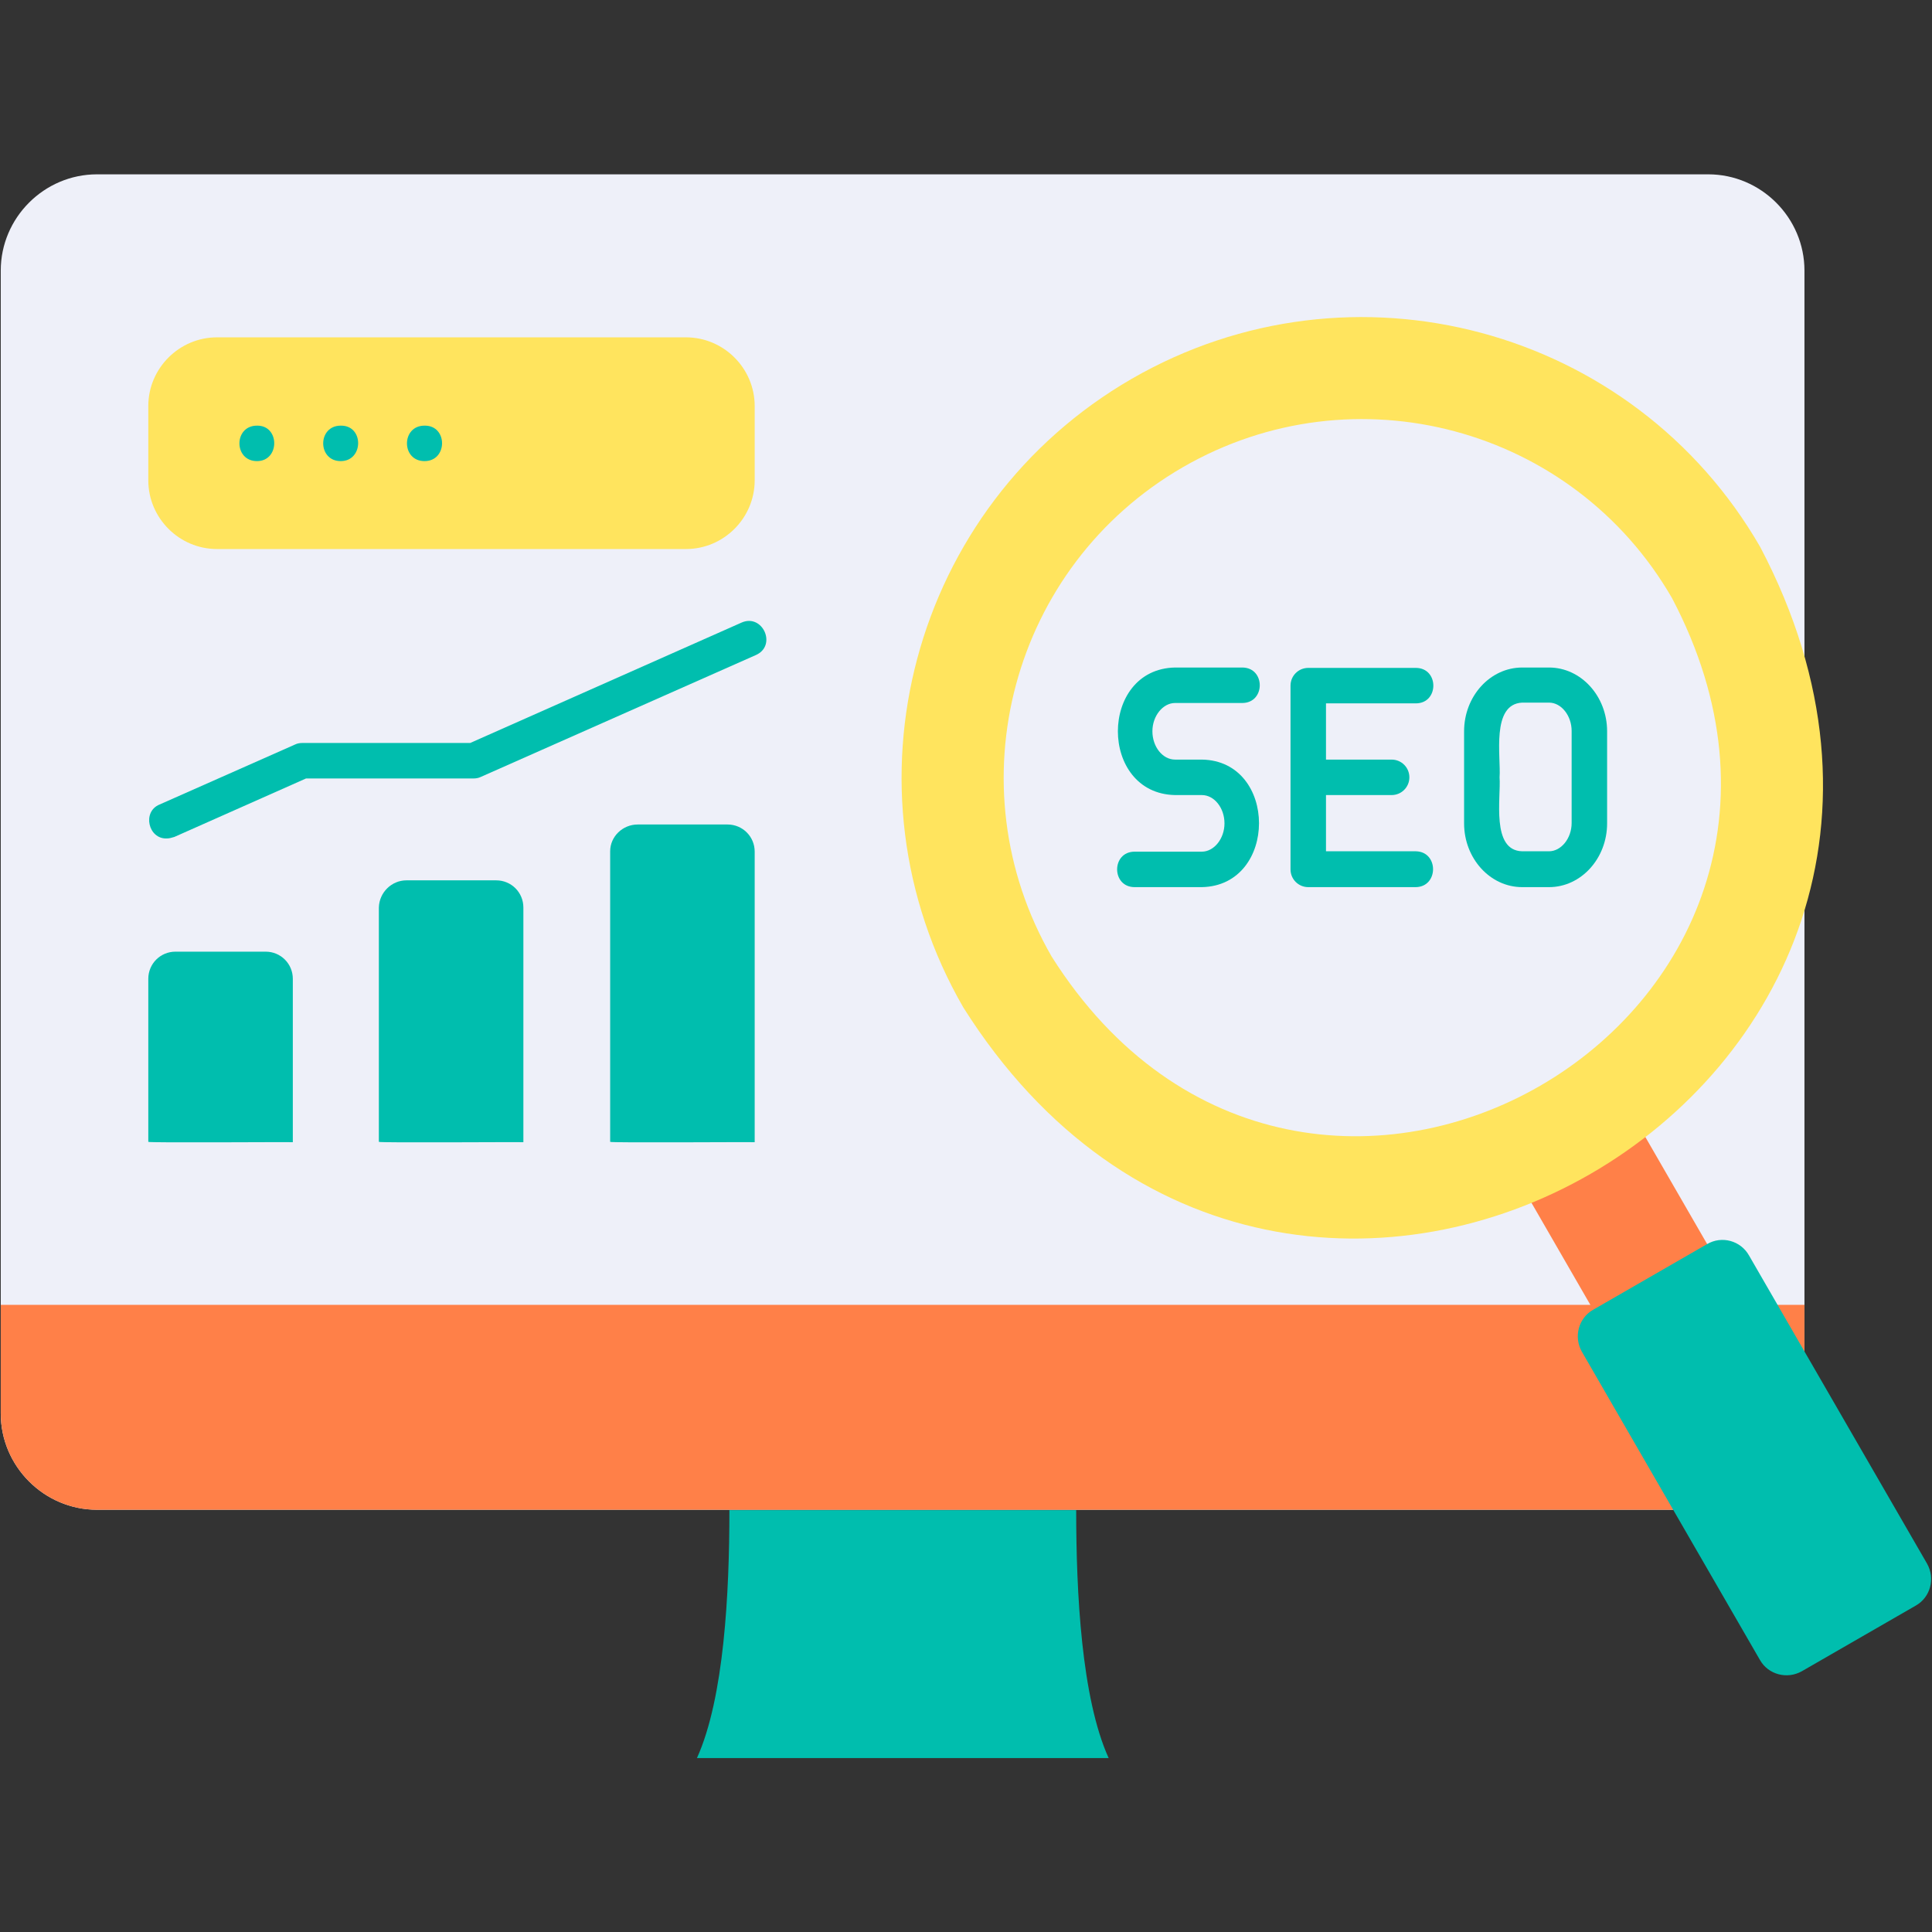 <svg id="Layer_1" enable-background="new 0 0 512 512" viewBox="0 0 512 512" xmlns="http://www.w3.org/2000/svg"><rect x="0" y="0" width="512" height="512" fill="#333333" stroke="none"/><g><g><path clip-rule="evenodd" d="m25.7 46.2h427c14 0 25.5 11.5 25.5 25.5v302.9c0 14-11.5 25.5-25.5 25.5h-427c-14 0-25.5-11.5-25.5-25.5v-302.9c0-14 11.5-25.5 25.5-25.5z" fill="#eef0f9" fill-rule="evenodd"/></g><g><path clip-rule="evenodd" d="m478.2 345.8v28.8c0 14-11.5 25.5-25.5 25.5h-427c-14 0-25.5-11.5-25.5-25.5v-28.8z" fill="#ff8048" fill-rule="evenodd"/></g><g><path clip-rule="evenodd" d="m193.3 400.2h91.9c0 21.9 1.4 49.8 8.6 65.7-11.3 0-97.7 0-109.1 0 7.2-15.9 8.6-43.8 8.6-65.7z" fill="#00beae" fill-rule="evenodd"/></g><g><path clip-rule="evenodd" d="m411.3 286.7-5.7 3.3c-6.7 3.9-9.1 12.6-5.2 19.3l64.8 112.3c3.9 6.7 12.6 9.1 19.3 5.2l5.7-3.3c6.7-3.9 9.1-12.6 5.2-19.3l-64.8-112.3c-3.9-6.7-12.6-9.1-19.3-5.2z" fill="#ff8048" fill-rule="evenodd"/></g><g><path clip-rule="evenodd" d="m299.9 100.4c-58.3 33.7-78.3 108.3-44.6 166.6 86.4 136.9 286.5 21.3 211.2-122-33.6-58.3-108.2-78.3-166.6-44.6z" fill="#ffe45e" fill-rule="evenodd"/></g><g><path clip-rule="evenodd" d="m313.5 123.8c-45.4 26.2-61 84.3-34.8 129.7 67.3 106.5 223.1 16.5 164.4-95-26.2-45.4-84.2-60.9-129.6-34.7z" fill="#eef0f9" fill-rule="evenodd"/></g><g><path clip-rule="evenodd" d="m452.4 329.7-30.2 17.4c-3.9 2.2-5.2 7.2-3 11.1l47.2 81.7c2.2 3.9 7.2 5.2 11.1 3l30.2-17.4c3.9-2.2 5.2-7.2 3-11.1l-47.2-81.7c-2.2-3.9-7.2-5.3-11.1-3z" fill="#00beae" fill-rule="evenodd"/></g><g><path d="m318.5 235.1h-17.8c-6.2 0-6.2-9.4 0-9.4h17.8c3.2 0 6-3.4 6-7.5s-2.7-7.5-6-7.5h-7.1c-20.2-.4-20.2-33.4 0-33.8h17.8c6.2 0 6.2 9.4 0 9.4h-17.8c-3.2 0-6 3.4-6 7.5s2.7 7.5 6 7.5h7.1c20.2.3 20.2 33.4 0 33.8z" fill="#00beae"/></g><g><path d="m375.2 235.1h-28.5c-2.6 0-4.7-2.1-4.7-4.7v-48.7c0-2.6 2.1-4.7 4.7-4.7h28.5c6.2 0 6.2 9.4 0 9.4h-23.8v14.9h17.4c2.6 0 4.7 2.1 4.7 4.7s-2.1 4.7-4.7 4.7h-17.4v14.9h23.8c6.1.1 6.1 9.4 0 9.5z" fill="#00beae"/></g><g><path d="m410.5 235.1h-7.1c-8.5 0-15.4-7.6-15.4-16.9v-24.4c0-9.3 6.9-16.9 15.4-16.9h7.1c8.5 0 15.4 7.6 15.4 16.9v24.4c0 9.3-6.9 16.9-15.4 16.9zm-13.1-29.1c.4 5.4-2.3 19.4 6 19.6h7.1c3.2 0 6-3.4 6-7.5v-24.4c0-4-2.7-7.5-6-7.5h-7.1c-8.3.4-5.6 14.4-6 19.8z" fill="#00beae"/></g><g><path clip-rule="evenodd" d="m57.5 89.4h124.3c10 0 18.2 8.2 18.2 18.2v19.7c0 10-8.2 18.2-18.2 18.2h-124.3c-10 0-18.2-8.2-18.2-18.2v-19.7c0-10 8.2-18.2 18.2-18.2z" fill="#ffe45e" fill-rule="evenodd"/></g><g><path d="m68.1 122.2c-6.2 0-6.2-9.4 0-9.4 6.1-.1 6.1 9.4 0 9.4z" fill="#00beae"/></g><g><path d="m90.3 122.2c-6.2 0-6.2-9.4 0-9.4 6.2-.1 6.1 9.4 0 9.4z" fill="#00beae"/></g><g><path d="m112.5 122.2c-6.2 0-6.2-9.4 0-9.4 6.2-.1 6.2 9.4 0 9.4z" fill="#00beae"/></g><g><path clip-rule="evenodd" d="m46.5 252.2h23.9c4 0 7.2 3.2 7.2 7.2v43.3c-.1-.1-38.3.2-38.3-.1v-43.2c0-4 3.2-7.2 7.2-7.2z" fill="#00beae" fill-rule="evenodd"/></g><g><path clip-rule="evenodd" d="m107.7 233.3h23.8c4 0 7.2 3.2 7.2 7.2v62.2c-.1-.1-38.3.2-38.3-.1v-62.1c.1-4 3.4-7.2 7.3-7.2z" fill="#00beae" fill-rule="evenodd"/></g><g><path clip-rule="evenodd" d="m169 218.5h23.8c4 0 7.2 3.2 7.2 7.2v77c-.1-.1-38.3.2-38.3-.1v-77c0-3.9 3.3-7.1 7.3-7.1z" fill="#00beae" fill-rule="evenodd"/></g><g><path d="m44.2 222.2c-4.9.2-6.6-7.1-1.9-9 0 0 35.9-15.9 35.9-15.9.6-.3 1.3-.4 1.9-.4h44.5l71.9-31.9c5.6-2.5 9.5 6.1 3.8 8.6 0 0-72.9 32.3-72.9 32.3-.6.3-1.3.4-1.9.4h-44.4l-34.9 15.5c-.7.2-1.3.4-2 .4z" fill="#00beae"/></g></g></svg>